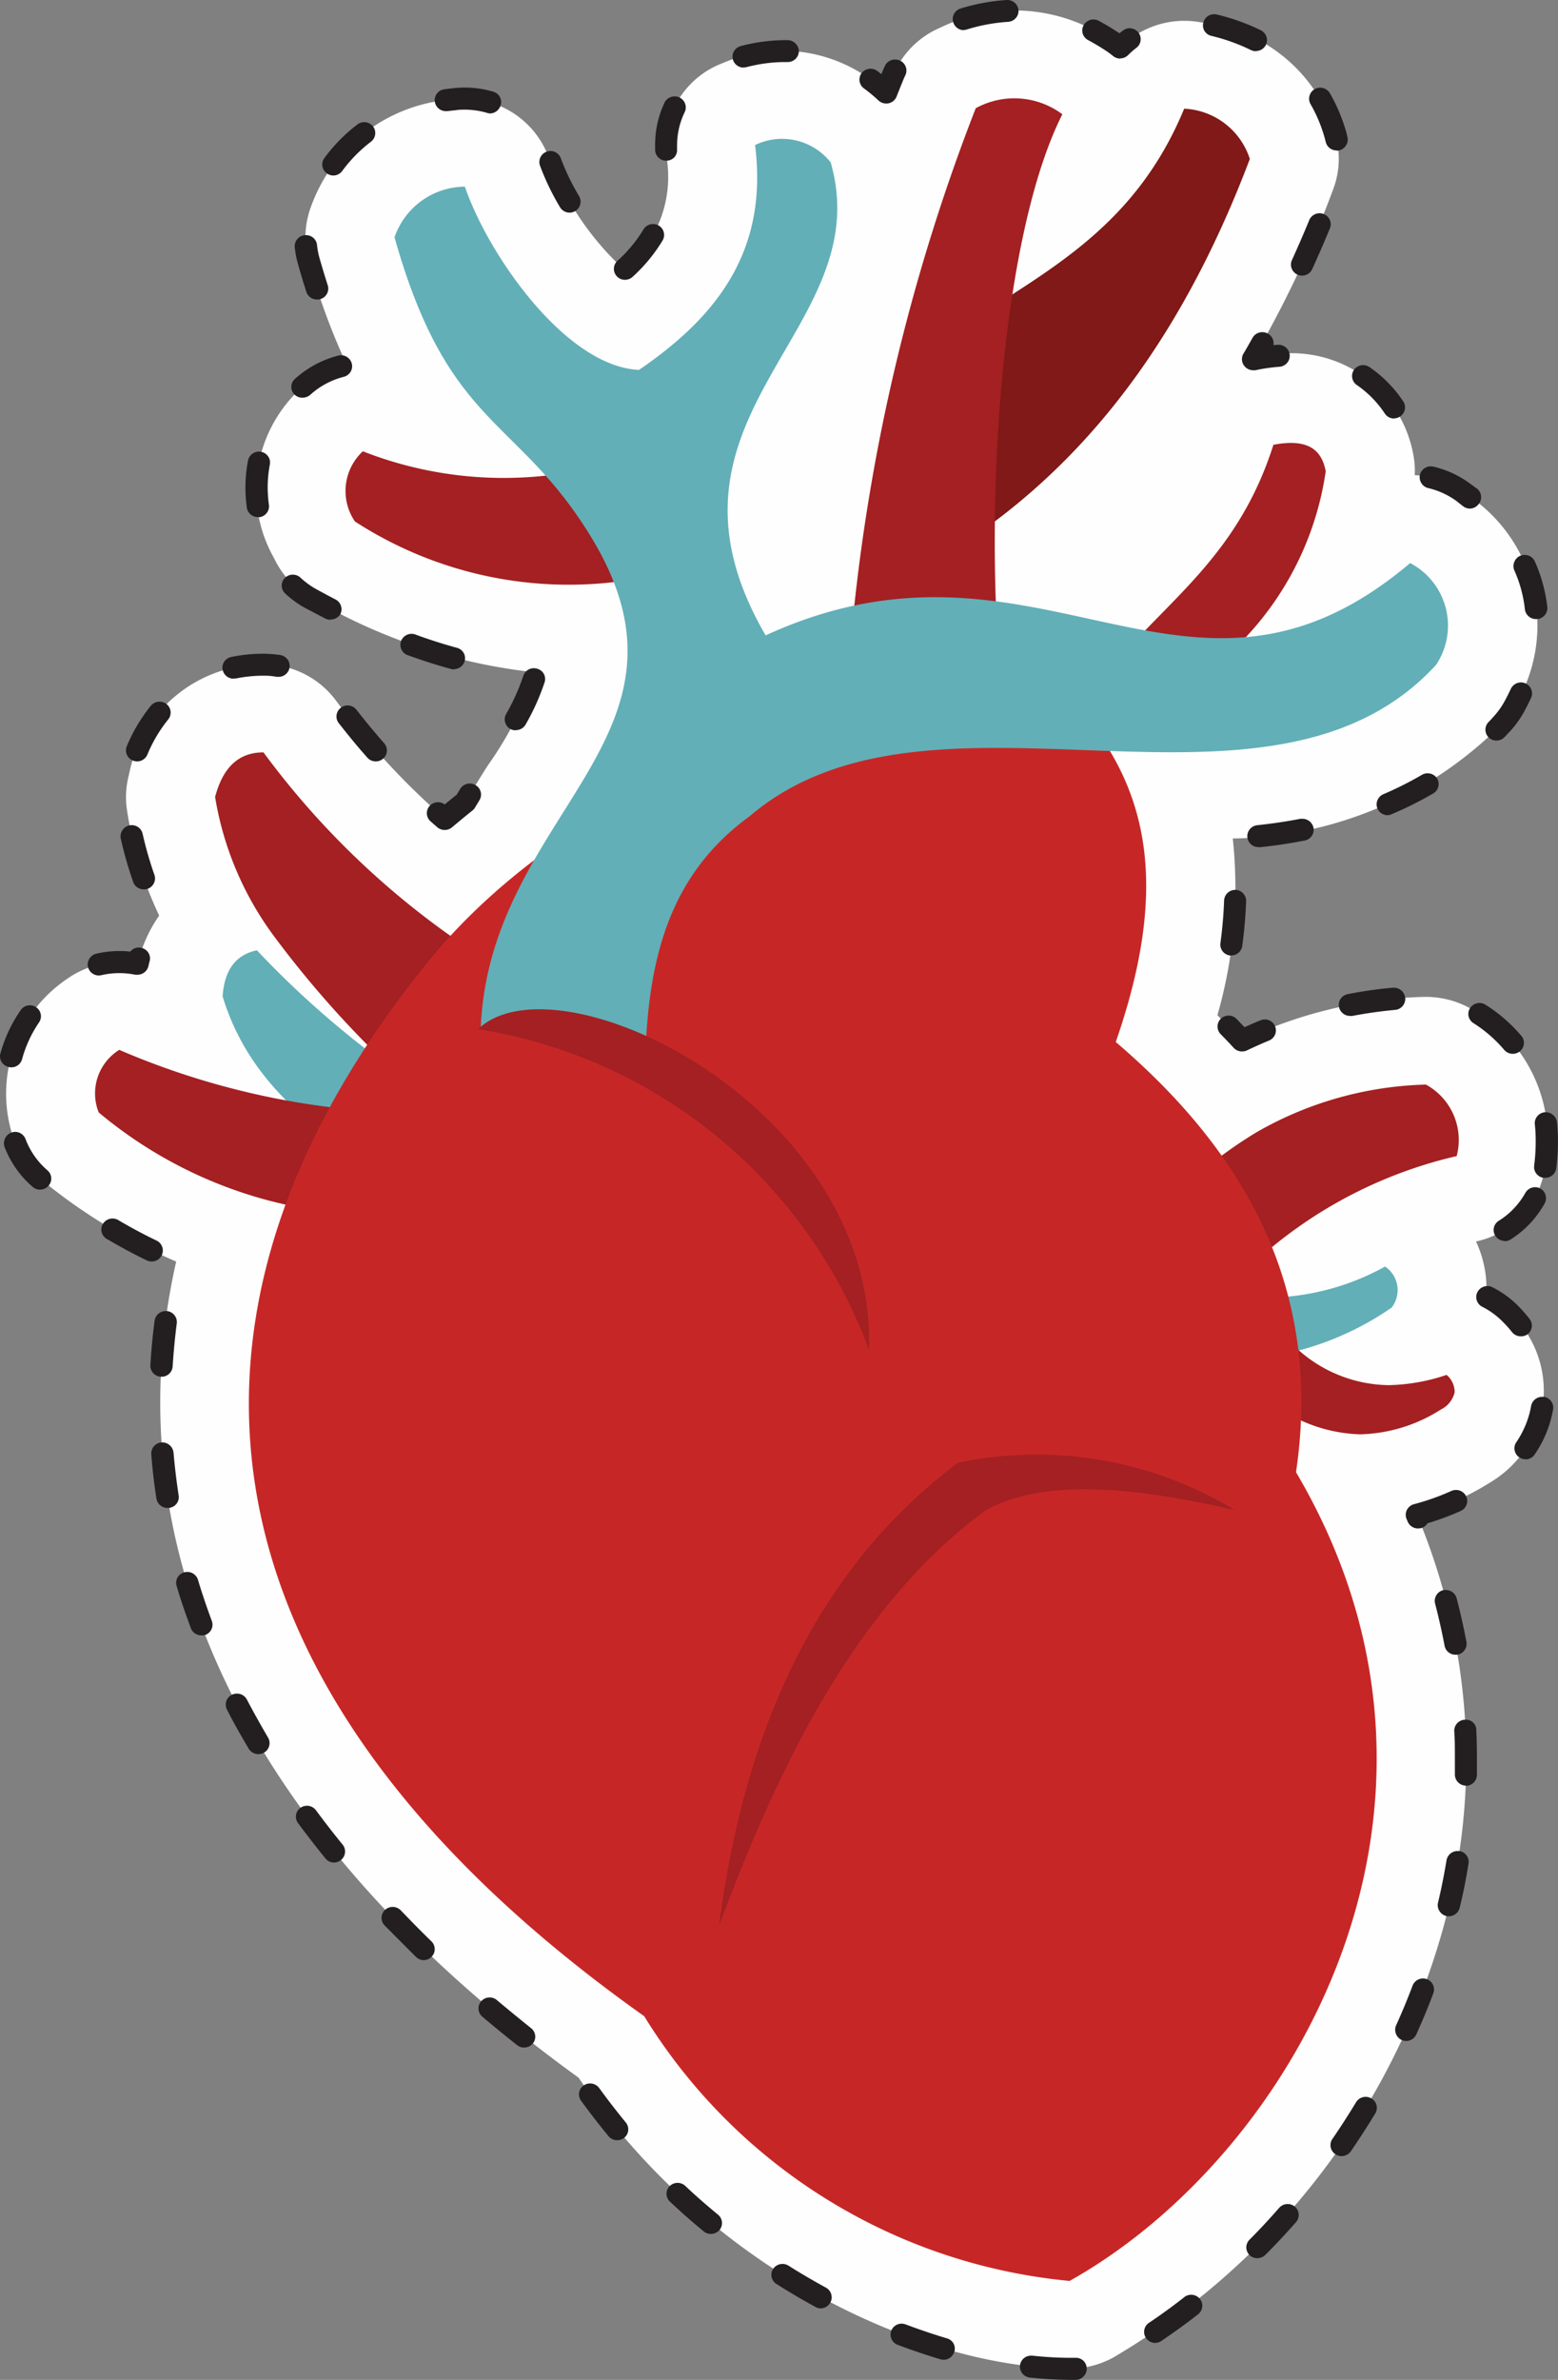 <svg id="Heart" xmlns="http://www.w3.org/2000/svg" xmlns:xlink="http://www.w3.org/1999/xlink" width="30.4" height="46.4" viewBox="0 0 30.4 46.4">
  <rect x="0" y="0" width="30.4" height="46.4" fill="#808080" stroke="none"/>
  <defs>
    <clipPath id="clip-path">
      <path id="Clip_4" data-name="Clip 4" d="M0,0H30.4V46.4H0Z" fill="none"/>
    </clipPath>
  </defs>
  <path id="Fill_1" data-name="Fill 1" d="M30.026,22.541a2.912,2.912,0,0,0-1.506-3.113,1.792,1.792,0,0,0-.882-.2,8.773,8.773,0,0,0-3.53.85q-.23-.249-.479-.493a8.972,8.972,0,0,0,.3-3.446A7.527,7.527,0,0,0,29.186,13.9a1.7,1.7,0,0,0,.239-.331,3.039,3.039,0,0,0-1-4.18,1.748,1.748,0,0,0-.945-.334,1.679,1.679,0,0,0-.03-.409,2.41,2.41,0,0,0-3.058-1.868l-.07.015a21.326,21.326,0,0,0,1.566-3.31,1.686,1.686,0,0,0,.045-1.058A3.062,3.062,0,0,0,23.3.226a1.758,1.758,0,0,0-1.565.49A1.8,1.8,0,0,0,21.562.59,3.3,3.3,0,0,0,18.229.327a1.725,1.725,0,0,0-.928.933c-.045.111-.091.223-.135.335a2.928,2.928,0,0,0-3.2-.569,1.709,1.709,0,0,0-1.089,1.806,2.326,2.326,0,0,1-.826,2.214,5.653,5.653,0,0,1-1.46-2.16,1.742,1.742,0,0,0-1.813-1.16A3.17,3.17,0,0,0,5.936,3.84,1.692,1.692,0,0,0,5.9,4.877a12.91,12.91,0,0,0,.742,2.029,1.745,1.745,0,0,0-.86.423,2.694,2.694,0,0,0-.554,3.355,1.725,1.725,0,0,0,.727.77A10.894,10.894,0,0,0,10.322,12.9a7.073,7.073,0,0,1-.942,1.834c-.14.225-.283.453-.423.686-.139.11-.273.221-.4.334a14.426,14.426,0,0,1-2.13-2.309,1.747,1.747,0,0,0-1.4-.7A2.659,2.659,0,0,0,2.39,14.9a1.688,1.688,0,0,0-.038.679,7.339,7.339,0,0,0,.629,2.063,2.7,2.7,0,0,0-.42.946,1.768,1.768,0,0,0-1.369.283A2.7,2.7,0,0,0,.129,21.957a1.711,1.711,0,0,0,.562.841,10.822,10.822,0,0,0,2.622,1.589C2.023,30.08,4.76,35.668,11.165,40.3c2.639,3.866,6.78,5.652,9.572,5.672h.013a1.76,1.76,0,0,0,.86-.224,14.105,14.105,0,0,0,6.418-8.343,12.264,12.264,0,0,0-.508-8.086,5.226,5.226,0,0,0,1.379-.592l.041-.026a2.158,2.158,0,0,0,1.047-1.577,2.086,2.086,0,0,0-.634-1.724,1.718,1.718,0,0,0-.478-.344,2.162,2.162,0,0,0-.2-1.06,1.723,1.723,0,0,0,1.348-1.462" transform="translate(0.125 0.209)" fill="#fefefe"/>
  <g id="Group_5" data-name="Group 5">
    <path id="Clip_4-2" data-name="Clip 4" d="M0,0H30.4V46.4H0Z" fill="none"/>
    <g id="Group_5-2" data-name="Group 5" clip-path="url(#clip-path)">
      <path id="Fill_3" data-name="Fill 3" d="M20.875,46.4h0a7.68,7.68,0,0,1-.78-.045.217.217,0,0,1-.147-.08.211.211,0,0,1-.046-.156.216.216,0,0,1,.216-.191h.024c.25.027.492.041.721.042.047,0,.079,0,.11,0h.015a.209.209,0,0,1,.216.2.211.211,0,0,1-.053.154A.217.217,0,0,1,21,46.4C20.958,46.4,20.917,46.4,20.875,46.4Zm-2.457-.392A.236.236,0,0,1,18.355,46c-.277-.082-.56-.178-.839-.283a.213.213,0,0,1-.125-.276.217.217,0,0,1,.2-.137.224.224,0,0,1,.078.014c.266.1.537.192.806.272a.215.215,0,0,1,.13.1.211.211,0,0,1,.016.162A.218.218,0,0,1,18.417,46.008Zm4.124-.328a.217.217,0,0,1-.179-.093.213.213,0,0,1,.057-.3c.226-.151.457-.318.688-.5a.219.219,0,0,1,.305.035.212.212,0,0,1-.036.3c-.229.179-.469.352-.712.516A.22.22,0,0,1,22.542,45.679Zm-6.522-.673a.221.221,0,0,1-.105-.027c-.251-.136-.506-.286-.759-.446a.214.214,0,0,1-.1-.136.209.209,0,0,1,.029-.16.22.22,0,0,1,.3-.065c.234.148.482.293.735.431a.214.214,0,0,1,.1.129.209.209,0,0,1-.019.161A.218.218,0,0,1,16.019,45.006Zm8.513-.979a.22.22,0,0,1-.152-.061.211.211,0,0,1,0-.3c.2-.2.394-.41.579-.621a.22.22,0,0,1,.307-.022.212.212,0,0,1,.022.3c-.192.218-.393.434-.6.64A.222.222,0,0,1,24.532,44.027Zm-10.662-.473a.217.217,0,0,1-.14-.05c-.224-.184-.446-.379-.659-.58a.211.211,0,0,1-.008-.3.22.22,0,0,1,.307-.007c.2.19.418.379.639.561a.213.213,0,0,1,.077.146.211.211,0,0,1-.05.156A.22.22,0,0,1,13.871,43.554Zm12.307-1.517A.222.222,0,0,1,26.056,42a.213.213,0,0,1-.092-.138A.209.209,0,0,1,26,41.7c.16-.233.314-.472.459-.712a.219.219,0,0,1,.3-.075.213.213,0,0,1,.1.132.209.209,0,0,1-.025.161c-.149.246-.308.492-.473.733A.217.217,0,0,1,26.178,42.037Zm-14.136-.31a.215.215,0,0,1-.168-.079c-.183-.221-.363-.454-.536-.691A.21.21,0,0,1,11.3,40.8a.214.214,0,0,1,.089-.14.217.217,0,0,1,.125-.039.22.22,0,0,1,.178.09c.162.223.336.448.518.67a.211.211,0,0,1-.031.3A.217.217,0,0,1,12.041,41.727ZM10.223,39.92a.212.212,0,0,1-.136-.048c-.219-.173-.44-.354-.675-.552a.209.209,0,0,1-.075-.145.211.211,0,0,1,.052-.157.22.22,0,0,1,.165-.074A.217.217,0,0,1,9.7,39c.2.167.415.345.663.543a.211.211,0,0,1,.033.3A.216.216,0,0,1,10.223,39.92Zm17.22-.127a.23.23,0,0,1-.089-.018.215.215,0,0,1-.115-.12.21.21,0,0,1,0-.162c.115-.253.224-.516.324-.78a.218.218,0,0,1,.2-.139.224.224,0,0,1,.076.013.214.214,0,0,1,.122.112.21.21,0,0,1,.006.163c-.1.274-.216.545-.333.806A.22.22,0,0,1,27.443,39.793ZM8.271,38.217a.218.218,0,0,1-.152-.061c-.2-.2-.4-.4-.615-.617a.21.21,0,0,1-.059-.152.212.212,0,0,1,.068-.15.22.22,0,0,1,.307.009c.206.214.4.413.6.606a.212.212,0,0,1,0,.3A.221.221,0,0,1,8.271,38.217Zm20-.855a.231.231,0,0,1-.049-.005.216.216,0,0,1-.136-.1.211.211,0,0,1-.027-.161c.064-.267.119-.545.166-.827a.219.219,0,0,1,.215-.18l.035,0a.218.218,0,0,1,.143.089.209.209,0,0,1,.036.157c-.046.281-.1.568-.171.854A.217.217,0,0,1,28.273,37.361ZM6.52,36.314a.219.219,0,0,1-.17-.08c-.182-.225-.362-.456-.534-.688a.211.211,0,0,1,.048-.3.219.219,0,0,1,.3.047c.167.226.343.453.522.672a.212.212,0,0,1-.034.3A.215.215,0,0,1,6.52,36.314Zm22.085-1.5H28.6a.217.217,0,0,1-.212-.22c0-.112,0-.213,0-.311,0-.181,0-.36-.012-.53a.213.213,0,0,1,.057-.155.216.216,0,0,1,.15-.069h.023a.2.2,0,0,1,.2.206c.008.174.012.354.012.549,0,.1,0,.207,0,.323A.217.217,0,0,1,28.6,34.818ZM5.04,34.2a.22.22,0,0,1-.188-.107c-.158-.267-.3-.516-.423-.761a.211.211,0,0,1-.014-.163.214.214,0,0,1,.109-.126.219.219,0,0,1,.1-.023.217.217,0,0,1,.194.117c.134.256.272.5.412.74a.211.211,0,0,1,.023.162.214.214,0,0,1-.1.131A.219.219,0,0,1,5.04,34.2ZM28.4,32.262a.215.215,0,0,1-.213-.175c-.053-.28-.116-.557-.185-.822a.21.21,0,0,1,.023-.161.215.215,0,0,1,.133-.1A.227.227,0,0,1,28.211,31a.217.217,0,0,1,.211.161c.073.278.137.564.191.85a.209.209,0,0,1-.034.159.214.214,0,0,1-.14.09A.2.2,0,0,1,28.4,32.262ZM3.924,31.884a.215.215,0,0,1-.2-.14c-.1-.273-.2-.55-.278-.825a.211.211,0,0,1,.017-.162.215.215,0,0,1,.129-.1.225.225,0,0,1,.063-.009.216.216,0,0,1,.208.154c.079.263.17.532.27.8a.213.213,0,0,1-.13.275A.224.224,0,0,1,3.924,31.884ZM27.667,29.8a.217.217,0,0,1-.2-.133l-.022-.053a.21.21,0,0,1,.007-.176.218.218,0,0,1,.138-.111,4.622,4.622,0,0,0,.729-.258.221.221,0,0,1,.09-.019.217.217,0,0,1,.2.126.208.208,0,0,1,.006.163.213.213,0,0,1-.114.12,5.109,5.109,0,0,1-.647.24.213.213,0,0,1-.1.086A.225.225,0,0,1,27.667,29.8Zm-24.4-.4a.218.218,0,0,1-.215-.182c-.045-.293-.08-.584-.1-.865a.217.217,0,0,1,.2-.231h.018a.223.223,0,0,1,.216.2c.025.288.059.569.1.835a.21.21,0,0,1-.039.158A.217.217,0,0,1,3.3,29.4Zm26.5-.949a.216.216,0,0,1-.12-.036.213.213,0,0,1-.093-.137.209.209,0,0,1,.033-.16,1.826,1.826,0,0,0,.289-.707.217.217,0,0,1,.215-.177.227.227,0,0,1,.037,0,.215.215,0,0,1,.141.089.21.21,0,0,1,.035.159,2.229,2.229,0,0,1-.356.871A.217.217,0,0,1,29.773,28.454ZM3.147,26.842H3.134a.217.217,0,0,1-.2-.226c.018-.3.046-.588.083-.868a.218.218,0,0,1,.219-.186h.024a.217.217,0,0,1,.146.083.211.211,0,0,1,.043.157c-.035.272-.062.554-.08.838A.215.215,0,0,1,3.147,26.842Zm26.527-.788a.218.218,0,0,1-.173-.084,2.247,2.247,0,0,0-.179-.2,1.525,1.525,0,0,0-.4-.292.213.213,0,0,1-.107-.125.21.21,0,0,1,.014-.163.22.22,0,0,1,.293-.092,1.919,1.919,0,0,1,.512.375,2.7,2.7,0,0,1,.212.243.209.209,0,0,1,.042.157.213.213,0,0,1-.084.143A.216.216,0,0,1,29.674,26.054ZM2.962,24.595a.216.216,0,0,1-.1-.022c-.262-.127-.524-.268-.779-.418a.214.214,0,0,1-.1-.133.208.208,0,0,1,.025-.16.22.22,0,0,1,.3-.074c.242.143.493.278.748.4a.215.215,0,0,1,.11.125.209.209,0,0,1-.011.162A.216.216,0,0,1,2.962,24.595Zm26.4-.4a.218.218,0,0,1-.184-.1.209.209,0,0,1-.029-.16.214.214,0,0,1,.1-.136,1.516,1.516,0,0,0,.514-.541.218.218,0,0,1,.294-.085.213.213,0,0,1,.1.129.209.209,0,0,1-.018.162,1.94,1.94,0,0,1-.661.7A.216.216,0,0,1,29.363,24.2Zm-28.58-1a.213.213,0,0,1-.143-.053,1.931,1.931,0,0,1-.551-.783A.211.211,0,0,1,.1,22.194a.214.214,0,0,1,.122-.112.22.22,0,0,1,.076-.014.217.217,0,0,1,.2.14,1.506,1.506,0,0,0,.428.61.212.212,0,0,1,.022.3A.221.221,0,0,1,.782,23.194Zm29.369-.23-.027,0a.216.216,0,0,1-.146-.082.209.209,0,0,1-.043-.156,3.844,3.844,0,0,0,.03-.466,3.087,3.087,0,0,0-.017-.341.21.21,0,0,1,.046-.155.218.218,0,0,1,.148-.08h.018a.223.223,0,0,1,.22.192,3.75,3.75,0,0,1,.019.384,4.129,4.129,0,0,1-.033.518A.216.216,0,0,1,30.151,22.964ZM.217,20.81A.186.186,0,0,1,.161,20.8a.214.214,0,0,1-.133-.1.209.209,0,0,1-.02-.162A2.781,2.781,0,0,1,.4,19.7a.217.217,0,0,1,.181-.1.221.221,0,0,1,.121.036.213.213,0,0,1,.093.137.211.211,0,0,1-.033.16,2.392,2.392,0,0,0-.33.712A.215.215,0,0,1,.217,20.81Zm29.3-.264a.218.218,0,0,1-.167-.077,2.623,2.623,0,0,0-.6-.521.214.214,0,0,1-.095-.136.21.21,0,0,1,.031-.16.22.22,0,0,1,.3-.063,3.078,3.078,0,0,1,.7.608.212.212,0,0,1-.029.3A.219.219,0,0,1,29.52,20.546ZM24.233,20.5a.219.219,0,0,1-.161-.07c-.084-.092-.168-.18-.256-.269a.212.212,0,0,1,.006-.3.221.221,0,0,1,.151-.06.217.217,0,0,1,.156.065c.053.054.1.107.155.161.126-.057.223-.1.311-.134a.217.217,0,0,1,.084-.017.215.215,0,0,1,.2.131.213.213,0,0,1-.117.28c-.142.059-.288.124-.434.194A.219.219,0,0,1,24.233,20.5Zm2.107-.693a.218.218,0,0,1-.213-.174.209.209,0,0,1,.032-.159.217.217,0,0,1,.141-.092c.284-.055.58-.1.882-.125l.024,0a.223.223,0,0,1,.213.2.216.216,0,0,1-.2.233c-.287.027-.57.067-.84.119A.275.275,0,0,1,26.34,19.806ZM1.929,19.019a.217.217,0,0,1-.212-.165.21.21,0,0,1,.026-.16.217.217,0,0,1,.136-.1,1.971,1.971,0,0,1,.45-.052,2.014,2.014,0,0,1,.213.011.215.215,0,0,1,.225-.071.215.215,0,0,1,.132.1.209.209,0,0,1,.02.161c-.009.03-.016.061-.023.092a.217.217,0,0,1-.212.169.211.211,0,0,1-.045,0,1.583,1.583,0,0,0-.313-.031,1.52,1.52,0,0,0-.348.04A.247.247,0,0,1,1.929,19.019Zm22.1-.39H24a.216.216,0,0,1-.145-.083.211.211,0,0,1-.042-.157c.038-.278.062-.558.072-.832a.217.217,0,0,1,.22-.207h0a.219.219,0,0,1,.152.068.211.211,0,0,1,.058.154c-.011.285-.036.579-.076.873A.217.217,0,0,1,24.032,18.628ZM2.809,17.34A.217.217,0,0,1,2.6,17.2a7.582,7.582,0,0,1-.243-.847.21.21,0,0,1,.028-.16.217.217,0,0,1,.138-.1.223.223,0,0,1,.048-.005.215.215,0,0,1,.212.169,7.216,7.216,0,0,0,.23.8.212.212,0,0,1-.01.163.215.215,0,0,1-.125.11A.225.225,0,0,1,2.809,17.34Zm21.745-.824h0a.215.215,0,0,1-.215-.19.212.212,0,0,1,.046-.157.216.216,0,0,1,.146-.08c.294-.031.577-.073.842-.125a.217.217,0,0,1,.04,0,.22.22,0,0,1,.216.174.211.211,0,0,1-.033.159.215.215,0,0,1-.139.091c-.275.053-.57.1-.878.13ZM8.677,16.182a.221.221,0,0,1-.144-.053L8.4,16.013a.212.212,0,0,1-.071-.149.21.21,0,0,1,.056-.153.22.22,0,0,1,.162-.07.216.216,0,0,1,.131.043l.027-.023c.063-.051.134-.11.208-.169l.067-.111a.218.218,0,0,1,.3-.073.212.212,0,0,1,.075.294l-.086.142a.2.2,0,0,1-.05.058c-.126.1-.256.208-.4.329A.225.225,0,0,1,8.677,16.182Zm18.4-.288a.217.217,0,0,1-.2-.13.207.207,0,0,1,0-.161.215.215,0,0,1,.117-.119,6.73,6.73,0,0,0,.749-.376.216.216,0,0,1,.111-.031.22.22,0,0,1,.187.1.212.212,0,0,1-.076.293,6.966,6.966,0,0,1-.8.4A.23.23,0,0,1,27.075,15.894ZM7.332,14.845a.219.219,0,0,1-.164-.073c-.2-.225-.385-.452-.558-.673a.209.209,0,0,1-.043-.158.218.218,0,0,1,.215-.187.219.219,0,0,1,.173.084c.185.236.362.45.542.654a.212.212,0,0,1-.022.3A.216.216,0,0,1,7.332,14.845Zm-4.656,0a.21.21,0,0,1-.083-.017.215.215,0,0,1-.119-.117.209.209,0,0,1,0-.162,3.21,3.21,0,0,1,.469-.789.221.221,0,0,1,.306-.033.212.212,0,0,1,.033.3,2.79,2.79,0,0,0-.406.684A.216.216,0,0,1,2.675,14.845ZM29.2,14.439a.214.214,0,0,1-.15-.059.211.211,0,0,1-.007-.3c.034-.035.069-.072.1-.108a1.489,1.489,0,0,0,.21-.291c.045-.081.087-.166.127-.251a.22.22,0,0,1,.2-.125.217.217,0,0,1,.2.14.21.21,0,0,1-.006.163c-.042.091-.09.184-.14.277a1.93,1.93,0,0,1-.269.372l-.111.118A.217.217,0,0,1,29.2,14.439Zm-19.143-.2a.228.228,0,0,1-.1-.026.213.213,0,0,1-.1-.129.209.209,0,0,1,.018-.162,4.134,4.134,0,0,0,.335-.742.215.215,0,0,1,.207-.152.225.225,0,0,1,.065.01.214.214,0,0,1,.129.1.211.211,0,0,1,.016.163,4.492,4.492,0,0,1-.369.821A.216.216,0,0,1,10.06,14.235Zm-5.5-1.007a.216.216,0,0,1-.212-.171.208.208,0,0,1,.029-.159.215.215,0,0,1,.138-.093,3.053,3.053,0,0,1,.622-.063H5.17a2.675,2.675,0,0,1,.3.025.216.216,0,0,1,.142.088.211.211,0,0,1,.037.158.214.214,0,0,1-.212.179.222.222,0,0,1-.038,0,1.29,1.29,0,0,0-.208-.022H5.142a2.683,2.683,0,0,0-.534.053A.249.249,0,0,1,4.563,13.228Zm4.3-.181a.23.23,0,0,1-.058-.008c-.275-.075-.559-.166-.845-.27a.214.214,0,0,1-.122-.112.212.212,0,0,1-.006-.163.219.219,0,0,1,.279-.127c.271.1.543.186.81.259a.214.214,0,0,1,.132.1.209.209,0,0,1,.019.161A.216.216,0,0,1,8.867,13.046Zm-2.412-.968a.226.226,0,0,1-.1-.024c-.131-.068-.259-.137-.382-.2a1.935,1.935,0,0,1-.4-.289.211.211,0,0,1-.006-.3.216.216,0,0,1,.157-.066.219.219,0,0,1,.151.06,1.548,1.548,0,0,0,.308.224c.118.065.241.13.374.2a.214.214,0,0,1,.107.127.212.212,0,0,1-.015.163A.219.219,0,0,1,6.455,12.078Zm23.525-.013a.217.217,0,0,1-.216-.191,2.538,2.538,0,0,0-.207-.761.209.209,0,0,1,0-.161.217.217,0,0,1,.116-.121.221.221,0,0,1,.086-.017.218.218,0,0,1,.2.128,3.033,3.033,0,0,1,.242.886.217.217,0,0,1-.193.237ZM5.031,10.081A.217.217,0,0,1,4.816,9.9a3.015,3.015,0,0,1-.027-.4,2.832,2.832,0,0,1,.05-.52A.218.218,0,0,1,5.233,8.9a.209.209,0,0,1,.032.159,2.407,2.407,0,0,0-.042.441,2.612,2.612,0,0,0,.024.343A.21.21,0,0,1,5.206,10a.217.217,0,0,1-.145.084Zm23.652-.165a.216.216,0,0,1-.135-.046c-.045-.035-.089-.069-.127-.1a1.536,1.536,0,0,0-.554-.254.216.216,0,0,1-.135-.1.211.211,0,0,1-.026-.16.218.218,0,0,1,.262-.158,1.957,1.957,0,0,1,.711.327c.049.035.1.073.139.1a.213.213,0,0,1,.081.144.21.21,0,0,1-.046.157A.218.218,0,0,1,28.683,9.916ZM27.2,8.16a.217.217,0,0,1-.181-.1,2.039,2.039,0,0,0-.544-.553.213.213,0,0,1-.09-.138.21.21,0,0,1,.035-.159.219.219,0,0,1,.3-.054,2.456,2.456,0,0,1,.66.67.209.209,0,0,1,.031.16.218.218,0,0,1-.213.171ZM5.9,7.754a.215.215,0,0,1-.155-.063.207.207,0,0,1,0-.294,1.994,1.994,0,0,1,.855-.464.218.218,0,0,1,.264.154.209.209,0,0,1-.022.16.217.217,0,0,1-.135.1,1.539,1.539,0,0,0-.65.348A.234.234,0,0,1,5.9,7.754Zm18.552-.535a.221.221,0,0,1-.174-.086A.211.211,0,0,1,24.26,6.9c.067-.113.131-.226.179-.312a.219.219,0,0,1,.3-.083.214.214,0,0,1,.109.224l.084-.007h.017a.217.217,0,0,1,.216.2.211.211,0,0,1-.051.154.217.217,0,0,1-.15.075,3.612,3.612,0,0,0-.4.053l-.061.013A.238.238,0,0,1,24.447,7.219ZM6.184,5.84a.217.217,0,0,1-.207-.15c-.056-.173-.111-.357-.164-.546a1.883,1.883,0,0,1-.062-.325A.212.212,0,0,1,5.8,4.663a.216.216,0,0,1,.148-.078h.017a.213.213,0,0,1,.221.193,1.542,1.542,0,0,0,.048.252c.063.219.113.383.161.532a.211.211,0,0,1-.014.163.214.214,0,0,1-.128.106A.207.207,0,0,1,6.184,5.84Zm6.011-.384a.219.219,0,0,1-.158-.068.211.211,0,0,1,.008-.3,2.705,2.705,0,0,0,.509-.613.218.218,0,0,1,.188-.107.224.224,0,0,1,.109.028.213.213,0,0,1,.1.131.209.209,0,0,1-.022.161,3.161,3.161,0,0,1-.586.71A.222.222,0,0,1,12.194,5.455Zm13.212-.082a.231.231,0,0,1-.089-.019.216.216,0,0,1-.115-.121.21.21,0,0,1,.005-.162c.119-.262.233-.524.338-.78a.219.219,0,0,1,.284-.118.215.215,0,0,1,.119.117.21.21,0,0,1,0,.162c-.112.273-.229.54-.345.795A.217.217,0,0,1,25.406,5.373ZM11.115,4.146a.217.217,0,0,1-.188-.106,4.935,4.935,0,0,1-.39-.809.209.209,0,0,1,.007-.162.215.215,0,0,1,.124-.112.224.224,0,0,1,.075-.013.217.217,0,0,1,.2.142,4.454,4.454,0,0,0,.356.738.21.21,0,0,1,.022.162.212.212,0,0,1-.1.131A.221.221,0,0,1,11.115,4.146ZM6.506,3.422a.216.216,0,0,1-.127-.041.211.211,0,0,1-.049-.3,3.194,3.194,0,0,1,.647-.657.219.219,0,0,1,.3.039.21.21,0,0,1,.043.158.212.212,0,0,1-.083.143,2.794,2.794,0,0,0-.559.569A.219.219,0,0,1,6.506,3.422Zm6.5-.289H13a.215.215,0,0,1-.217-.2c0-.031,0-.065,0-.1A1.908,1.908,0,0,1,12.967,2a.22.22,0,0,1,.29-.1.216.216,0,0,1,.112.124.209.209,0,0,1-.009.162,1.494,1.494,0,0,0-.149.647c0,.027,0,.053,0,.081a.211.211,0,0,1-.055.155A.217.217,0,0,1,13.007,3.133Zm13.074-.2a.215.215,0,0,1-.212-.166l-.02-.076a2.846,2.846,0,0,0-.276-.66.21.21,0,0,1-.021-.162.213.213,0,0,1,.1-.13.216.216,0,0,1,.108-.029.22.22,0,0,1,.19.108,3.3,3.3,0,0,1,.318.755c.009.031.017.063.025.1a.21.21,0,0,1-.027.16.216.216,0,0,1-.137.1A.19.19,0,0,1,26.081,2.938ZM9.563,2.212A.223.223,0,0,1,9.5,2.2a1.549,1.549,0,0,0-.433-.062c-.047,0-.1,0-.143.007s-.121.012-.194.022l-.031,0a.217.217,0,0,1-.215-.184.21.21,0,0,1,.04-.157.216.216,0,0,1,.144-.085c.077-.01.147-.018.215-.025s.124-.009.185-.009a1.983,1.983,0,0,1,.554.08.216.216,0,0,1,.13.1.21.21,0,0,1,.017.162A.219.219,0,0,1,9.563,2.212Zm7.728-.194a.22.22,0,0,1-.15-.059,2.979,2.979,0,0,0-.283-.235.212.212,0,0,1-.045-.3.222.222,0,0,1,.3-.044l.045.034.04.031.009-.023.012-.032.011-.025c.012-.029.025-.056.038-.083a.215.215,0,0,1,.2-.121.219.219,0,0,1,.095.021.214.214,0,0,1,.111.123.211.211,0,0,1-.009.163c-.015.03-.028.058-.038.084l-.018.044c-.038.094-.077.19-.115.287a.216.216,0,0,1-.156.131A.2.2,0,0,1,17.291,2.018Zm-2.781-.7a.217.217,0,0,1-.21-.159.211.211,0,0,1,.022-.161.217.217,0,0,1,.133-.1A3.433,3.433,0,0,1,15.3.783h.071a.217.217,0,0,1,.152.066A.212.212,0,0,1,15.588,1a.217.217,0,0,1-.217.21H15.3a2.994,2.994,0,0,0-.738.1A.21.21,0,0,1,14.51,1.314Zm7.348-.176a.221.221,0,0,1-.14-.05,1.587,1.587,0,0,0-.15-.11c-.115-.075-.225-.14-.336-.2a.213.213,0,0,1-.106-.128.209.209,0,0,1,.018-.162.219.219,0,0,1,.193-.112.216.216,0,0,1,.1.025c.12.064.241.136.369.219l.01.006.028.019c.024-.021.044-.036.064-.05A.215.215,0,0,1,22.04.55a.218.218,0,0,1,.172.083.212.212,0,0,1-.039.3,1.48,1.48,0,0,0-.161.141A.218.218,0,0,1,21.858,1.139Zm2.65-.144a.221.221,0,0,1-.1-.022A3.716,3.716,0,0,0,23.639.7.215.215,0,0,1,23.5.6.212.212,0,0,1,23.48.44a.217.217,0,0,1,.211-.163.228.228,0,0,1,.052.006A4.2,4.2,0,0,1,24.6.589a.216.216,0,0,1,.11.126A.209.209,0,0,1,24.7.876.218.218,0,0,1,24.507.995Zm-5.7-.41A.216.216,0,0,1,18.6.435a.21.21,0,0,1,.014-.162.216.216,0,0,1,.129-.107,3.874,3.874,0,0,1,.9-.166h.014a.218.218,0,0,1,.216.2.208.208,0,0,1-.053.153.217.217,0,0,1-.152.073,3.443,3.443,0,0,0-.8.148A.225.225,0,0,1,18.808.585Z" transform="translate(0 0)" fill="#231f20"/>
    </g>
  </g>
  <path id="Fill_6" data-name="Fill 6" d="M.446,4.417C2.128,3.252,4,2.466,5.019,0A1.414,1.414,0,0,1,6.3.98C4.744,5.093,2.54,7.458,0,8.919c.146-1.5.3-3,.446-4.5" transform="translate(18.087 2.119)" fill="#801917"/>
  <path id="Fill_8" data-name="Fill 8" d="M0,4.352C1.072,3.051,2.445,2.2,3.131.036c.712-.135.944.127,1.021.515A5.977,5.977,0,0,1,1.218,4.875C.806,4.7.4,4.529,0,4.352" transform="translate(21.716 8.636)" fill="#a42022"/>
  <path id="Fill_10" data-name="Fill 10" d="M0,10.77A37.811,37.811,0,0,1,2.454.187a1.566,1.566,0,0,1,1.69.118c-1.167,2.306-1.536,7.415-1.2,11.1-.7-.118-2.23-.515-2.942-.633" transform="translate(16.585 1.923)" fill="#a42022"/>
  <path id="Fill_12" data-name="Fill 12" d="M4.286.422A7.532,7.532,0,0,1,.331,0,1.055,1.055,0,0,0,.176,1.368,7.676,7.676,0,0,0,5.59,2.5c-.438-.692-.875-1.385-1.3-2.078" transform="translate(6.749 8.799)" fill="#a42022"/>
  <path id="Fill_14" data-name="Fill 14" d="M5.9,3.86A18.254,18.254,0,0,1,.669,0C.266.084.034.372,0,.9.618,2.931,2.4,3.953,4.212,4.941c.566-.355,1.124-.718,1.69-1.081" transform="translate(4.344 18.528)" fill="#62afb7"/>
  <path id="Fill_16" data-name="Fill 16" d="M5.4,9.02h0a8.575,8.575,0,0,1-5.336-2A1,1,0,0,1,.465,5.8,15.131,15.131,0,0,0,5.6,7.01c-.045.433-.089.87-.134,1.306v.009L5.4,9.019ZM5.878,6.3h0q-.23-.244-.462-.486a19.781,19.781,0,0,1-1.95-2.255A6.247,6.247,0,0,1,2.335.87C2.49.284,2.8,0,3.279,0A16.046,16.046,0,0,0,7.714,4.1l-.325.388c-.5.591-1.009,1.2-1.51,1.808Z" transform="translate(1.862 14.669)" fill="#a42022"/>
  <path id="Fill_18" data-name="Fill 18" d="M0,.447A4.848,4.848,0,0,0,3.586,0a.554.554,0,0,1,.128.8A5.792,5.792,0,0,1,.146,1.824C.1,1.368.051.9,0,.447" transform="translate(23.44 24.694)" fill="#62afb7"/>
  <path id="Fill_20" data-name="Fill 20" d="M4.609,6.819A2.993,2.993,0,0,1,2.753,6.1q.219-.569.438-1.14a2.7,2.7,0,0,0,1.974.9,3.732,3.732,0,0,0,1.131-.2A.434.434,0,0,1,6.453,6a.5.5,0,0,1-.268.335A3.058,3.058,0,0,1,4.609,6.819ZM1.056,5.245h0l-.5-.892L.528,4.295,0,3.344A8.6,8.6,0,0,1,2.59.928,6.985,6.985,0,0,1,5.893,0a1.23,1.23,0,0,1,.6,1.394,8.784,8.784,0,0,0-5.438,3.85Z" transform="translate(21.93 21.146)" fill="#a42022"/>
  <path id="Fill_22" data-name="Fill 22" d="M3.382,6.782C-2.3,13.918-.8,21.165,7.714,27.2a10.957,10.957,0,0,0,8.3,5.161c4.375-2.449,8.27-9.239,4.418-15.768.523-3.53-.952-6.2-3.517-8.387,1.424-4.1.189-6.182-2.668-8.209C10.142,2.2,6.007,3.454,3.382,6.782" transform="translate(4.856 12.11)" fill="#c62726"/>
  <path id="Fill_24" data-name="Fill 24" d="M4.881,18.291c.034-1.951.3-3.817,2.042-5.084,3.577-3.057,10.115.617,13.4-2.956a1.377,1.377,0,0,0-.506-1.985c-4.349,3.682-7.223-1.047-12.576,1.41C4.736,5.369,9.463,3.756,8.51.454A1.209,1.209,0,0,0,7.035.116C7.3,2.211,6.254,3.486,4.77,4.5,3.329,4.432,1.819,2.236,1.373.927A1.463,1.463,0,0,0,0,1.915C1.046,5.622,2.368,5.395,3.8,7.7c2.47,3.969-1.965,5.405-2.119,9.662a2.957,2.957,0,0,1,3.2.929" transform="translate(7.698 2.712)" fill="#62afb7"/>
  <path id="Fill_26" data-name="Fill 26" d="M0,.388a9.762,9.762,0,0,1,7.627,6.25C7.781,1.916,1.57-1.116,0,.388" transform="translate(9.328 19.678)" fill="#a42022"/>
  <path id="Fill_28" data-name="Fill 28" d="M10.063,1.069a7.465,7.465,0,0,0-5.4-.921C1.982,2.158.506,5.241,0,9.185c1.244-3.37,2.788-6.334,5.2-8.108C6.365.436,8.124.63,10.063,1.069" transform="translate(14.029 28.371)" fill="#a42022"/>
</svg>
